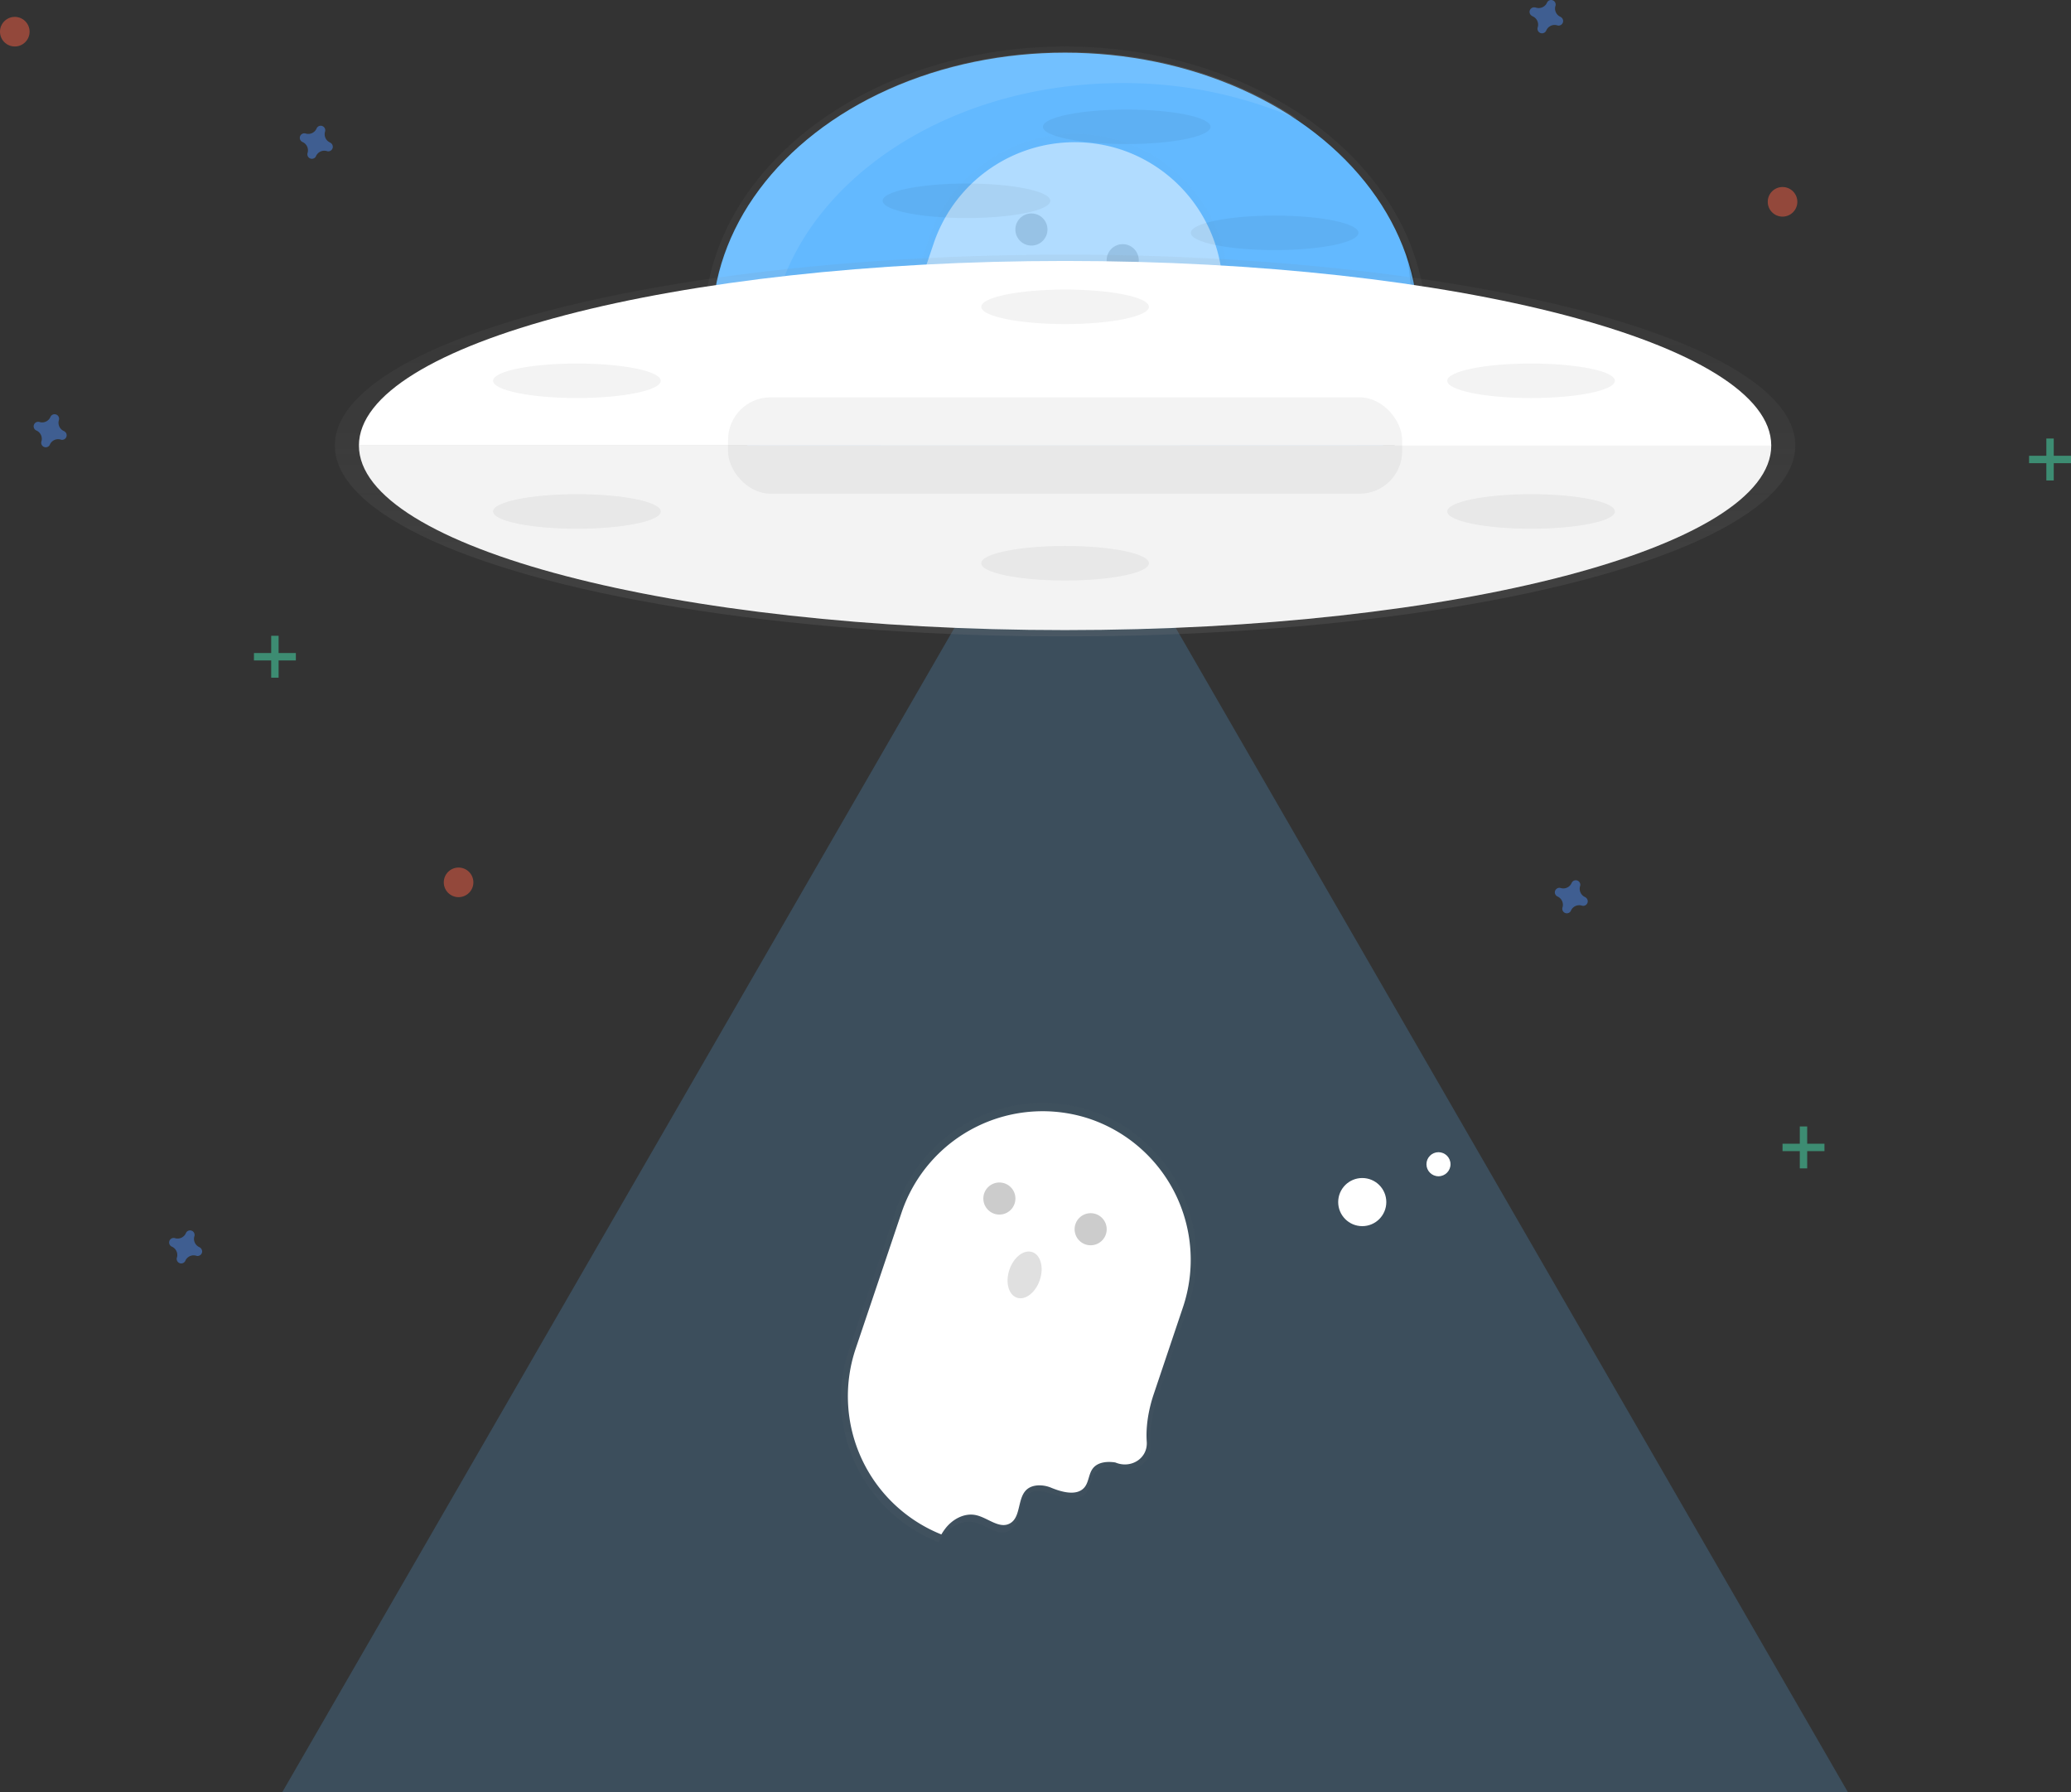 <svg data-name="Layer 1" xmlns="http://www.w3.org/2000/svg" xmlns:xlink="http://www.w3.org/1999/xlink" width="840" height="726.85"><rect width="100%" height="100%" fill="#333333" stroke="none"/><defs><linearGradient id="a" x1="432" y1="245.78" x2="432" y2="18.85" gradientUnits="userSpaceOnUse"><stop offset="0" stop-color="gray" stop-opacity=".25"/><stop offset=".54" stop-color="gray" stop-opacity=".12"/><stop offset="1" stop-color="gray" stop-opacity=".1"/></linearGradient><linearGradient id="b" x1="447.27" y1="1916.01" x2="447.27" y2="1730.58" gradientTransform="rotate(18.2 4156.739 1702.728)" xlink:href="#a"/><linearGradient id="c" x1="334.27" y1="1539.38" x2="334.27" y2="1353.95" gradientTransform="rotate(18.2 4156.739 1702.728)" xlink:href="#a"/><linearGradient id="d" x1="432" y1="258.09" x2="432" y2="103.27" xlink:href="#a"/></defs><ellipse cx="432" cy="132.31" rx="146.46" ry="113.46" fill="url(#a)" opacity=".8"/><ellipse cx="432" cy="132.31" rx="143.21" ry="110.94" fill="#63b9ff"/><path d="M311.94 144.64c0-61.27 64.11-110.94 143.2-110.94a175.54 175.54 0 0171.36 14.73c-25.17-17-58.1-27.33-94.14-27.33-79.09 0-143.21 49.67-143.21 110.94 0 41.14 28.91 77.05 71.86 96.21-30.07-20.34-49.07-50.25-49.07-83.61z" fill="#fff" opacity=".1"/><path fill="#63b9ff" opacity=".2" d="M432 176.9l158.76 274.98 158.76 274.97H114.48l158.76-274.97L432 176.9z"/><path d="M649.67 652.79L662 616.2a62.66 62.66 0 00-23.2-70.89l.1-.06a61.48 61.48 0 00-15.79-8l-.17-.06-.19-.06a61.55 61.55 0 00-16.9-3.18 59.28 59.28 0 00-6.11 0 62.32 62.32 0 00-10.49 1.45c-1 .22-2 .47-2.91.74s-1.93.56-2.88.87c-1.9.63-3.77 1.34-5.6 2.15-.92.4-1.83.82-2.72 1.27a61.47 61.47 0 00-7.75 4.56c-.83.57-1.64 1.16-2.44 1.76a62 62 0 00-21.24 29.6L524.33 634a61.86 61.86 0 00-2.68 28.12c.2 1.45.45 2.89.74 4.32s.65 2.84 1 4.24c.27.93.55 1.86.86 2.78.46 1.37 1 2.74 1.51 4.08.37.89.76 1.78 1.17 2.66.81 1.75 1.71 3.46 2.68 5.13s2 3.3 3.16 4.88c.84 1.18 1.73 2.34 2.65 3.46 1.24 1.5 2.54 3 3.92 4.33a61.81 61.81 0 0021 13.89l.34.14a21.66 21.66 0 011.4-2.17c3-4.11 8.22-7 13.19-5.92.36.08.72.19 1.08.3 2.52.89 5 2.48 7.43 3.26a6.66 6.66 0 005.61-.07c4.86-2.59 3.06-10.76 7.23-14.34a6.5 6.5 0 01.61-.46 1.88 1.88 0 01-.16-.23c3.22-2 7.68-.67 11.39.62 4 1.41 9.22 2.36 12-.91 1.88-2.24 1.74-5.65 3.53-8 2.08-2.7 6-3 9.39-2.52l.17.05c6.5 2.68 13.6-1.77 13.1-8.78-.59-9.35 2.35-18.16 3.02-20.07z" transform="translate(-180 -86.57)" fill="url(#b)" opacity=".3"/><path d="M383.21 620.21c2.92-4 7.93-6.8 12.73-5.71s9.35 5.66 13.62 3.37c5.84-3.12 1.7-14.59 11.18-15.44a12.44 12.44 0 015.77 1c4 1.63 10.26 3.47 13.34-.2 1.81-2.16 1.68-5.45 3.41-7.69 2-2.6 5.81-2.93 9.06-2.43l.16.05c6.27 2.59 13.13-1.71 12.64-8.47-.63-9 2.23-17.48 2.85-19.32l11.88-35.31A60.38 60.38 0 00442 453.77a60.38 60.38 0 00-76.27 37.86L347 547.16a60.39 60.39 0 0034.82 75.15 21.47 21.47 0 011.39-2.1z" fill="#fff"/><circle cx="405.35" cy="486.08" r="6.51" opacity=".2"/><circle cx="442.37" cy="498.53" r="6.51" opacity=".2"/><ellipse cx="595.55" cy="603.56" rx="9.76" ry="6.51" transform="rotate(-71.4 445.368 685.53)" fill="#e0e0e0"/><circle cx="552.53" cy="487.52" r="9.76" fill="#fff"/><circle cx="583.45" cy="472.17" r="4.88" fill="#fff"/><g opacity=".5"><path d="M662.67 259.79L675 223.2a62.66 62.66 0 00-23.2-70.89l.1-.06a61.48 61.48 0 00-15.79-8l-.17-.06-.19-.06a61.55 61.55 0 00-16.9-3.18 59.28 59.28 0 00-6.11 0 62.32 62.32 0 00-10.49 1.45c-1 .22-2 .47-2.91.74s-1.93.56-2.88.87c-1.9.63-3.77 1.34-5.6 2.15-.92.4-1.83.82-2.72 1.27a61.47 61.47 0 00-7.75 4.56c-.83.57-1.64 1.16-2.44 1.76a62 62 0 00-21.24 29.6L537.33 241a61.86 61.86 0 00-2.68 28.12c.2 1.45.45 2.89.74 4.32s.65 2.84 1 4.24c.27.93.55 1.86.86 2.78.46 1.37 1 2.74 1.51 4.08.37.89.76 1.78 1.17 2.66.81 1.75 1.71 3.46 2.68 5.13s2 3.3 3.16 4.88a61.73 61.73 0 006.57 7.79 61.81 61.81 0 0021 13.89l.34.14a21.66 21.66 0 011.4-2.17c3-4.11 8.22-7 13.19-5.92.36.08.72.19 1.08.3 2.52.89 5 2.48 7.43 3.26a6.66 6.66 0 005.61-.07c4.86-2.59 3.06-10.76 7.23-14.34a6.5 6.5 0 01.61-.46 1.88 1.88 0 01-.16-.23c3.22-2 7.68-.67 11.39.62 4 1.41 9.22 2.36 12-.91 1.88-2.24 1.74-5.65 3.53-8 2.08-2.7 6-3 9.39-2.52h.17c6.5 2.68 13.6-1.77 13.1-8.78-.59-9.3 2.35-18.11 3.02-20.02z" transform="translate(-180 -86.57)" fill="url(#c)" opacity=".3"/><path d="M396.21 227.21c2.92-4 7.93-6.8 12.73-5.71s9.35 5.66 13.62 3.37c5.84-3.12 1.7-14.59 11.18-15.44a12.44 12.44 0 015.77 1c4 1.63 10.26 3.47 13.34-.2 1.81-2.16 1.68-5.45 3.41-7.69 2-2.6 5.81-2.93 9.06-2.43l.16.05c6.27 2.59 13.13-1.71 12.64-8.47-.63-9 2.23-17.48 2.85-19.32l11.88-35.31A60.38 60.38 0 00455 60.77a60.38 60.38 0 00-76.27 37.86L360 154.16a60.39 60.39 0 0034.82 75.15 21.47 21.47 0 011.39-2.1z" fill="#fff"/><circle cx="418.35" cy="93.08" r="6.51" opacity=".2"/><circle cx="455.37" cy="105.53" r="6.51" opacity=".2"/></g><path d="M569.52 99.43a87.52 87.52 0 012.79 22c0 61.27-64.11 110.94-143.2 110.94-64.73-.04-119.42-33.3-137.11-78.94 13.14 50.77 71 89 140.41 89 79.09 0 143.21-49.67 143.21-110.94a88.16 88.16 0 00-6.1-32.06z" opacity=".1"/><ellipse cx="432" cy="180.68" rx="296.18" ry="77.41" fill="url(#d)" opacity=".8"/><path d="M432 105.83c-158.18 0-286.42 33.51-286.42 74.86h572.84c0-41.35-128.24-74.86-286.42-74.86zM432 255.54c158.18 0 286.42-33.51 286.42-74.85H145.58c0 41.34 128.24 74.85 286.42 74.85z" fill="#fff"/><path d="M432 255.54c158.18 0 286.42-33.51 286.42-74.85H145.58c0 41.34 128.24 74.85 286.42 74.85z" opacity=".05"/><rect x="295.3" y="161.15" width="273.4" height="39.06" rx="17.22" opacity=".05"/><path d="M133.89 57.81a3.68 3.68 0 01-2.05-4.44 1.86 1.86 0 00.08-.41 1.84 1.84 0 00-3.31-1.22 1.82 1.82 0 00-.2.36 3.67 3.67 0 01-4.44 2.05 2 2 0 00-.41-.08 1.84 1.84 0 00-1.22 3.31 1.62 1.62 0 00.36.21 3.68 3.68 0 012.05 4.44 1.89 1.89 0 00-.08.4 1.84 1.84 0 003.31 1.23 1.65 1.65 0 00.2-.37 3.67 3.67 0 014.44-2 2 2 0 00.41.08 1.84 1.84 0 001.22-3.31 1.62 1.62 0 00-.36-.25zM642.89 363.81a3.68 3.68 0 01-2-4.44 1.86 1.86 0 00.08-.41 1.84 1.84 0 00-3.31-1.22 1.82 1.82 0 00-.2.36 3.67 3.67 0 01-4.44 2.05 2 2 0 00-.41-.08 1.84 1.84 0 00-1.22 3.31 1.62 1.62 0 00.36.21 3.68 3.68 0 012 4.44 1.89 1.89 0 00-.08.4 1.84 1.84 0 003.31 1.23 1.65 1.65 0 00.2-.37 3.67 3.67 0 014.44-2 2 2 0 00.41.08 1.84 1.84 0 001.22-3.31 1.62 1.62 0 00-.36-.25zM80.89 505.81a3.68 3.68 0 01-2.05-4.44 1.86 1.86 0 00.08-.41 1.84 1.84 0 00-3.31-1.22 1.82 1.82 0 00-.2.36 3.67 3.67 0 01-4.44 2.05 2 2 0 00-.41-.08 1.84 1.84 0 00-1.22 3.31 1.62 1.62 0 00.36.21 3.68 3.68 0 012.05 4.44 1.89 1.89 0 00-.08.4 1.84 1.84 0 003.31 1.23 1.65 1.65 0 00.2-.37 3.67 3.67 0 014.44-2 2 2 0 00.41.08 1.84 1.84 0 001.22-3.31 1.62 1.62 0 00-.36-.25zM25.89 174.81a3.68 3.68 0 01-2-4.44 1.86 1.86 0 00.08-.41 1.84 1.84 0 00-3.31-1.22 1.82 1.82 0 00-.2.36 3.67 3.67 0 01-4.44 2.05 2 2 0 00-.41-.08 1.84 1.84 0 00-1.22 3.31 1.62 1.62 0 00.36.21 3.68 3.68 0 012.05 4.44 1.89 1.89 0 00-.08.4 1.84 1.84 0 003.31 1.23 1.65 1.65 0 00.2-.37 3.67 3.67 0 014.44-2 2 2 0 00.41.08 1.84 1.84 0 001.22-3.31 1.62 1.62 0 00-.41-.25zM632.89 6.81a3.68 3.68 0 01-2-4.44 1.86 1.86 0 00.08-.41 1.84 1.84 0 00-3.31-1.22 1.82 1.82 0 00-.2.36 3.67 3.67 0 01-4.44 2 2 2 0 00-.41-.08 1.84 1.84 0 00-1.27 3.41 1.62 1.62 0 00.36.21 3.68 3.68 0 012 4.44 1.89 1.89 0 00-.08.4 1.84 1.84 0 003.38 1.18 1.65 1.65 0 00.2-.37 3.67 3.67 0 014.44-2 2 2 0 00.41.08 1.84 1.84 0 001.22-3.31 1.62 1.62 0 00-.38-.25z" fill="#4d8af0" opacity=".5"/><g opacity=".5" fill="#47e6b1"><path d="M110 257.85h3v17h-3z"/><path d="M120 264.85v3h-17v-3z"/></g><g opacity=".5" fill="#47e6b1"><path d="M830 177.85h3v17h-3z"/><path d="M840 184.85v3h-17v-3z"/></g><g opacity=".5" fill="#47e6b1"><path d="M730 456.85h3v17h-3z"/><path d="M740 463.85v3h-17v-3z"/></g><circle cx="723" cy="81.85" r="6" fill="#f55f44" opacity=".5"/><circle cx="6" cy="12.85" r="6" fill="#f55f44" opacity=".5"/><circle cx="186" cy="357.85" r="6" fill="#f55f44" opacity=".5"/><ellipse cx="234" cy="154.43" rx="34" ry="7" opacity=".05"/><ellipse cx="234" cy="207.43" rx="34" ry="7" opacity=".05"/><ellipse cx="621" cy="154.43" rx="34" ry="7" opacity=".05"/><ellipse cx="621" cy="207.43" rx="34" ry="7" opacity=".05"/><ellipse cx="432" cy="124.43" rx="34" ry="7" opacity=".05"/><ellipse cx="457" cy="51.43" rx="34" ry="7" opacity=".05"/><ellipse cx="392" cy="81.43" rx="34" ry="7" opacity=".05"/><ellipse cx="517" cy="94.43" rx="34" ry="7" opacity=".05"/><ellipse cx="432" cy="228.43" rx="34" ry="7" opacity=".05"/></svg>